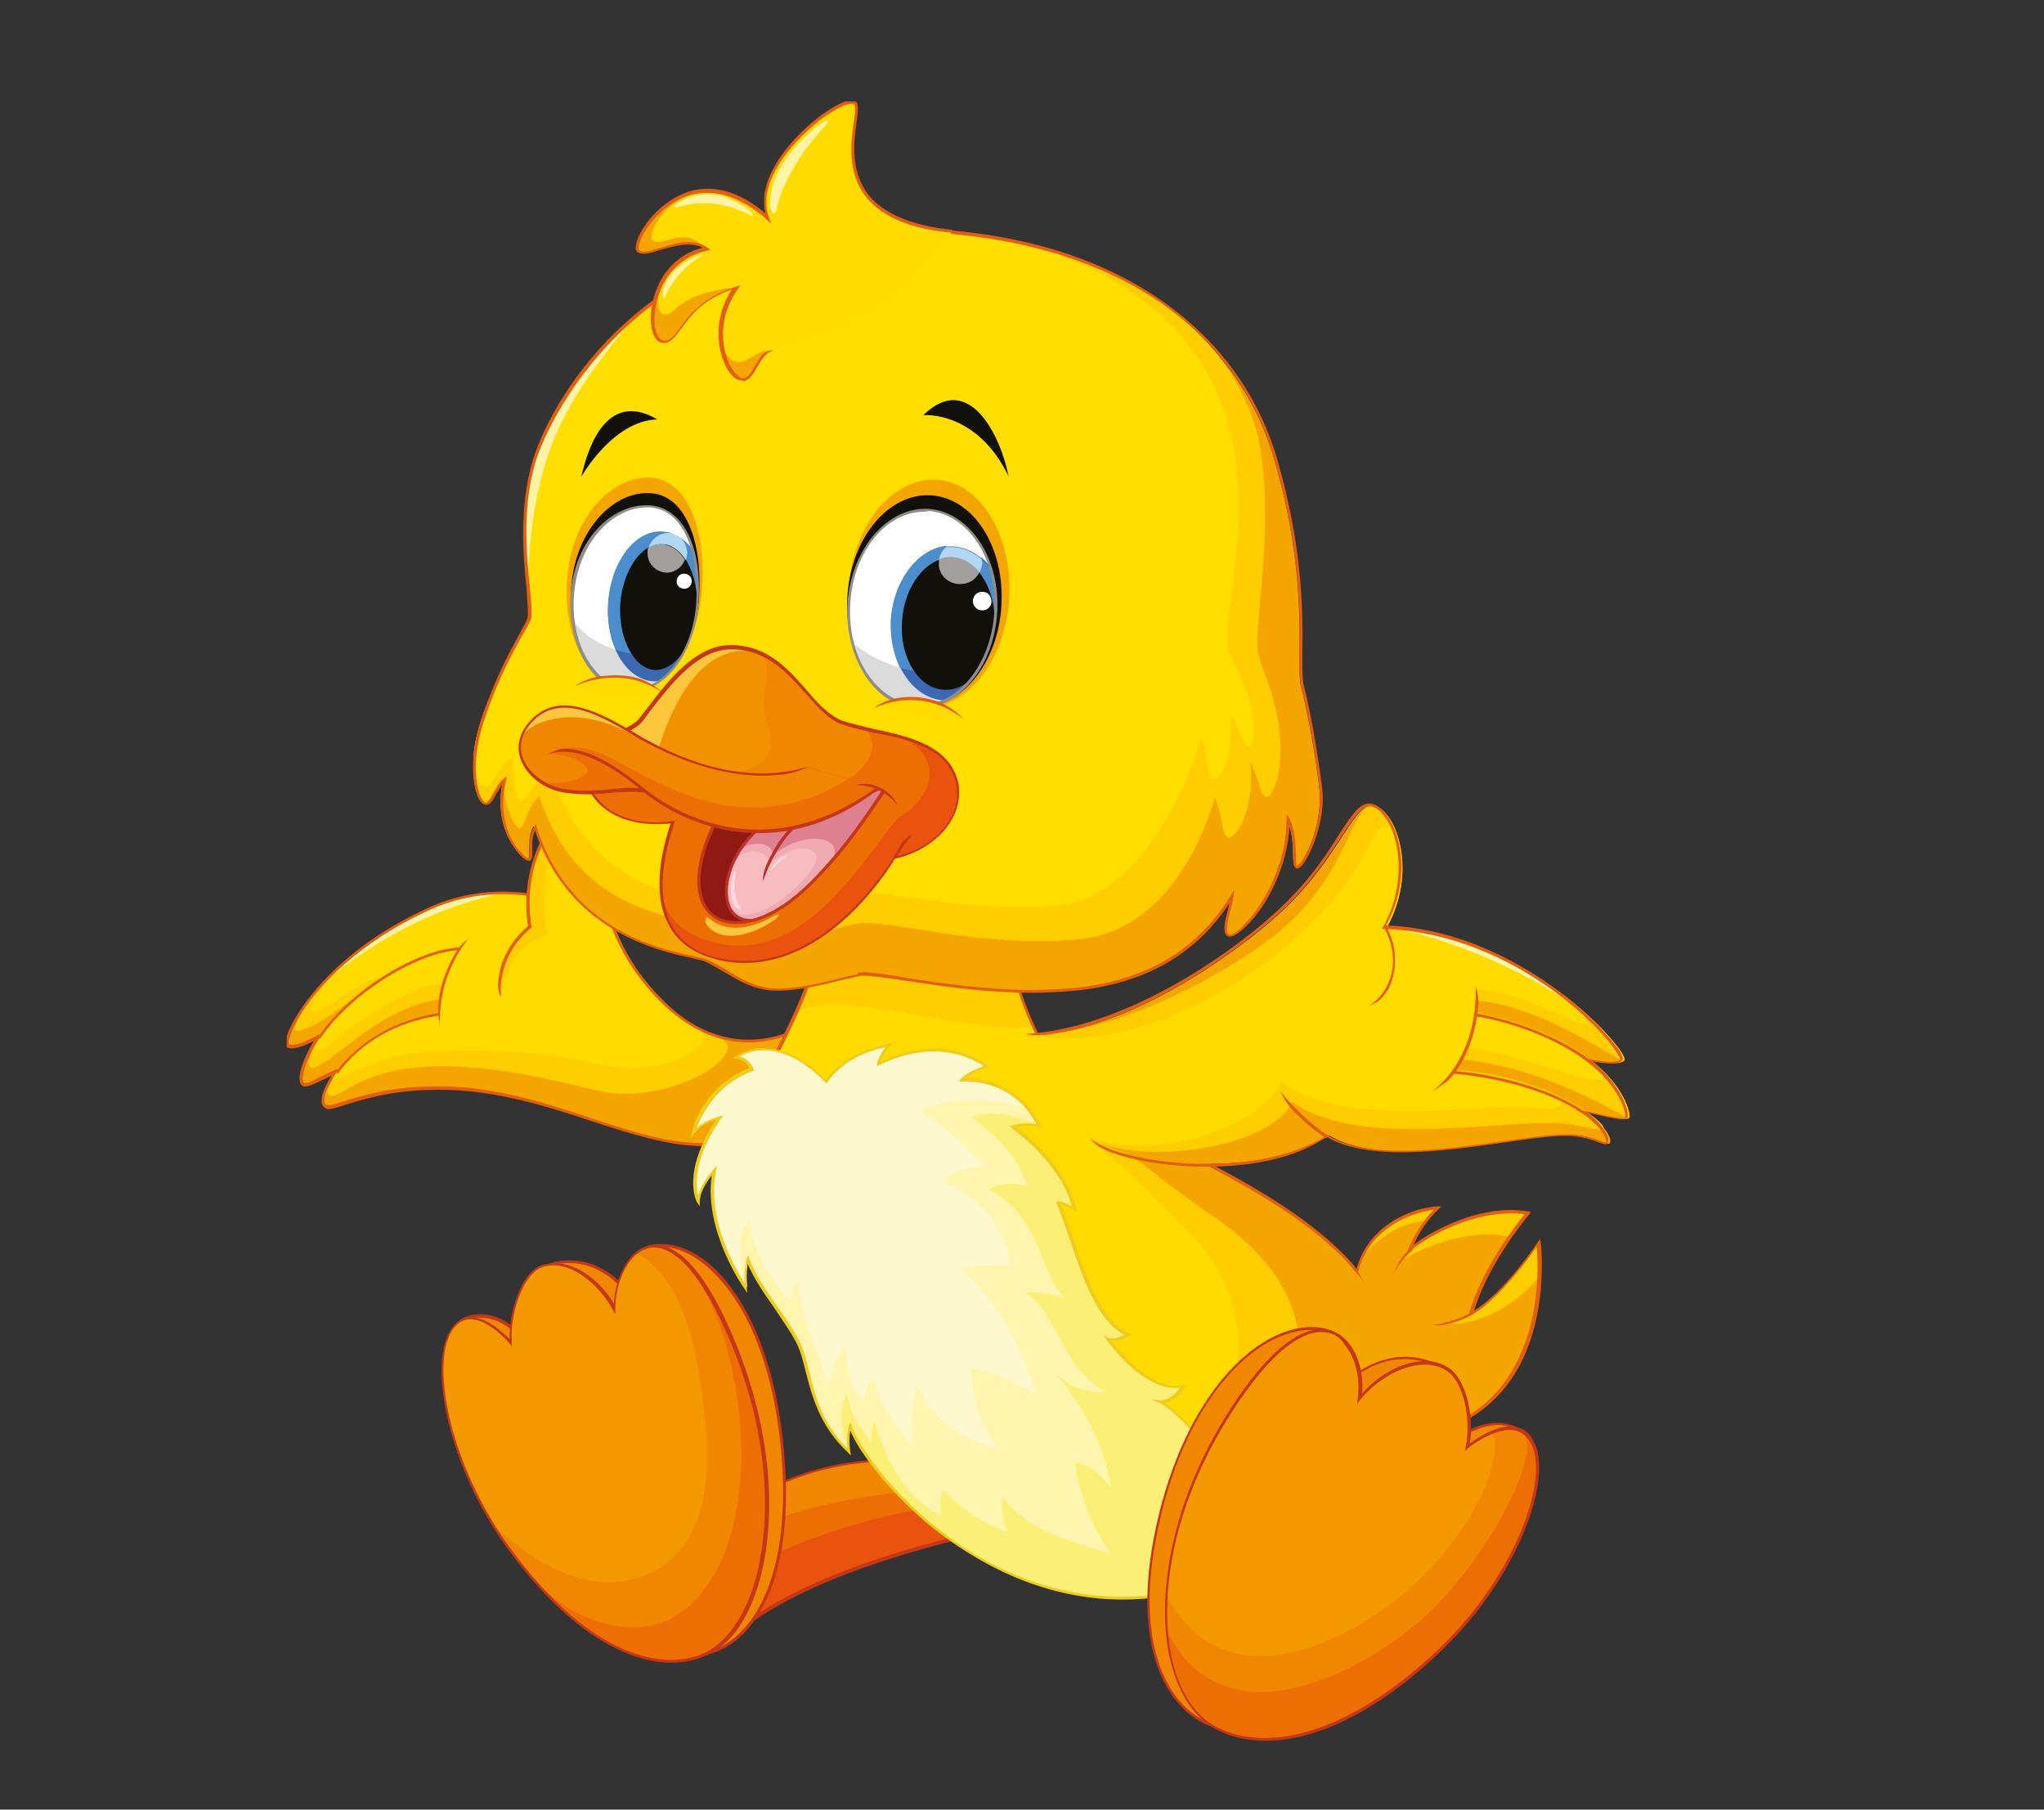 <?xml version="1.0" encoding="utf-8"?>
<!-- Generator: Adobe Illustrator 28.1.0, SVG Export Plug-In . SVG Version: 6.00 Build 0)  -->
<svg version="1.1" id="Ebene_1" xmlns="http://www.w3.org/2000/svg" xmlns:xlink="http://www.w3.org/1999/xlink" x="0px" y="0px"
	 viewBox="0 0 288 255" style="enable-background:new 0 0 288 255;" xml:space="preserve">
<rect x="0" y="0" width="288" height="255" fill="#333333" stroke="none"/>
<style type="text/css">
	.st0{fill:#E9530D;}
	.st1{fill:#ED6F04;}
	.st2{fill:#F18600;}
	.st3{fill:#C43817;}
	.st4{fill:#F18700;}
	.st5{fill:#F49800;}
	.st6{clip-path:url(#SVGID_00000161617984337992285750000001236263239691949759_);fill:#C43817;}
	.st7{clip-path:url(#SVGID_00000161617984337992285750000001236263239691949759_);fill:#F5A500;}
	.st8{fill:#FFCE00;}
	.st9{fill:#FFDB00;}
	.st10{clip-path:url(#SVGID_00000005963033583263015920000000251737841830997396_);fill:#FFF3A6;}
	.st11{clip-path:url(#SVGID_00000005963033583263015920000000251737841830997396_);fill:#E05F10;}
	.st12{fill:#E05F10;}
	.st13{fill:#F5A500;}
	.st14{fill:#FFDE00;}
	.st15{fill:#FFF3A6;}
	.st16{fill:#12100B;}
	.st17{fill:#DCDBDB;}
	.st18{fill:#FFFFFF;}
	.st19{fill:#3B69B1;}
	.st20{fill:#4C8ECC;}
	.st21{fill:#B0D8F5;}
	.st22{fill:#A29F9D;}
	.st23{fill:#8F8C8A;}
	.st24{clip-path:url(#SVGID_00000000931133578736478810000016537267731271015596_);fill:#12100B;}
	.st25{clip-path:url(#SVGID_00000000931133578736478810000016537267731271015596_);fill:#F5A500;}
	.st26{clip-path:url(#SVGID_00000000931133578736478810000016537267731271015596_);fill:#FFDB00;}
	.st27{clip-path:url(#SVGID_00000000931133578736478810000016537267731271015596_);fill:#E05F10;}
	.st28{fill:#F39200;}
	.st29{fill:#FDC63D;}
	.st30{fill:#901913;}
	.st31{fill:#DF8090;}
	.st32{fill:#F0AAB1;}
	.st33{fill:#F7BCC0;}
	.st34{fill:#B9302D;}
	.st35{fill:#FCEF77;}
	.st36{fill:#FFF5AF;}
	.st37{fill:#FEF8CE;}
	.st38{clip-path:url(#SVGID_00000098211398583175348790000009023909151851982990_);fill:#EECD1E;}
	.st39{clip-path:url(#SVGID_00000098211398583175348790000009023909151851982990_);fill:#F5A500;}
	.st40{clip-path:url(#SVGID_00000098211398583175348790000009023909151851982990_);fill:#FFCE00;}
	.st41{clip-path:url(#SVGID_00000054969928185988939430000003230590665853717651_);fill:#E05F10;}
	.st42{clip-path:url(#SVGID_00000133528313963360259170000012432738240836585869_);fill:#C43817;}
	.st43{clip-path:url(#SVGID_00000133528313963360259170000012432738240836585869_);fill:#ED6F04;}
	.st44{fill:#FAD9E3;}
</style>
<g>
	<path class="st0" d="M103.2,213.2c0,0,10.6-10.2,31.2-6.8l6.8,8.8c-10.9,2.2-30.4,7.4-39.2,16.2
		C104.7,221.4,103.2,213.2,103.2,213.2L103.2,213.2z"/>
	<path class="st1" d="M134.4,206.5c-20.6-3.4-31.2,6.8-31.2,6.8s0.6,3.4,0.4,8.4c10.7-5.7,22.6-9.3,34.9-10L134.4,206.5L134.4,206.5
		z"/>
	<path class="st2" d="M134.4,206.5c-20.6-3.4-31.2,6.8-31.2,6.8s0.2,1.1,0.3,3c10.2-4.6,22-6.5,33.3-6.6L134.4,206.5L134.4,206.5z"
		/>
	<path class="st3" d="M103.4,213.3c0.2,1,1.2,8.5-1,17.5c9.4-8.9,29.7-13.9,38.5-15.7l-6.6-8.5c-2.8-0.5-5.5-0.7-8.2-0.7
		C112,205.9,104.2,212.5,103.4,213.3L103.4,213.3z M101.7,232.1l0.2-0.7c2.6-9.8,1.1-18,1.1-18.1l0-0.1l0.1-0.1
		c0.1-0.1,8-7.5,23.1-7.5c2.7,0,5.5,0.2,8.3,0.7l0.1,0l7.1,9.1l-0.3,0.1c-8.7,1.8-29.8,6.9-39.1,16.1L101.7,232.1L101.7,232.1z"/>
	<path class="st2" d="M91.9,175.6c7.3-1.3,17.1,9.3,18.5,30.6c1.2,18.8-5.9,25.6-10.7,26.7C114.9,215.1,99.6,178.5,91.9,175.6
		L91.9,175.6z"/>
	<path class="st3" d="M92.6,175.7c4,2.3,9.2,12,11.8,22.3c3.6,14.2,2.1,26.8-4.2,34.6c5.4-1.7,11.1-9.4,10-26.4
		c-0.8-11.7-3.9-18.9-6.4-22.8C100.5,178.3,96.4,175.4,92.6,175.7L92.6,175.7z M99.2,233.3l0.4-0.4c6.5-7.7,8.2-20.3,4.5-34.7
		c-3.1-12.1-8.7-21-12.2-22.4l-0.7-0.3l0.7-0.1c0.4-0.1,0.8-0.1,1.3-0.1c7.5,0,16.1,10.8,17.4,30.9c1.2,17.8-5.1,25.6-10.8,26.9
		L99.2,233.3L99.2,233.3z"/>
	<path class="st2" d="M88.1,181.7c0,0-3.9-5.4-10.4-3.6c5.7,1.5,9.3,8.9,9.3,8.9C87.2,182.9,88.1,181.7,88.1,181.7L88.1,181.7z"/>
	<path class="st3" d="M78.4,178.2c4.4,1.5,7.4,6.4,8.4,8.2c0.2-3,0.8-4.3,1-4.6c-0.5-0.6-3.2-3.8-7.5-3.8
		C79.7,178,79.1,178,78.4,178.2L78.4,178.2z M87.1,187.9l-0.3-0.7c0-0.1-3.6-7.4-9.2-8.8l-0.7-0.2l0.7-0.2c0.9-0.3,1.8-0.4,2.7-0.4
		c5,0,7.9,4,7.9,4l0.1,0.1l-0.1,0.1c0,0-0.9,1.2-1.1,5.3L87.1,187.9L87.1,187.9z"/>
	<path class="st2" d="M73.3,188.3c0,0-3.4-4.4-8-2.4c5.4,1,7.6,5.7,7.6,5.7C72.5,189.4,73.3,188.3,73.3,188.3L73.3,188.3z"/>
	<path class="st3" d="M66,185.9c3.6,0.9,5.7,3.5,6.6,4.9c-0.1-1.3,0.3-2.1,0.5-2.4c-0.4-0.5-2.5-2.7-5.3-2.7
		C67.2,185.6,66.6,185.7,66,185.9L66,185.9z M73.4,193l-0.6-1.3c0,0-2.2-4.6-7.5-5.6l-0.6-0.1l0.6-0.3c0.8-0.4,1.7-0.5,2.5-0.5
		c3.4,0,5.6,2.9,5.7,3l0.1,0.1l-0.1,0.1c0,0-0.8,1.1-0.4,3.2L73.4,193L73.4,193z"/>
	<path class="st1" d="M99.7,233c-6.3,3-17,0.2-28.1-15c-8.4-11.7-11.2-26.3-7.8-30.9c3-4.1,8.2,2.1,8.2,2.1
		c-0.3-3.4,1.3-9.6,4.3-10.7c3.9-1.4,8.4,2.3,10.3,5.9c0-7.1,6.7-16.1,15,1C112.4,207.8,108.2,228.9,99.7,233L99.7,233z"/>
	<path class="st4" d="M96.6,226.7c13-10.7,7.8-41.8-0.9-49.7c-5.3-4.3-9.1,2.1-9.1,7.4c-1.9-3.6-6.4-7.4-10.3-5.9
		c-3,1.1-4.6,7.3-4.3,10.7c0,0-5.2-6.1-8.2-2.1c-3.4,4.6-0.6,19.2,7.8,30.9c0.3,0.4,0.6,0.9,1,1.3C78.7,228.6,90.1,232.2,96.6,226.7
		L96.6,226.7z"/>
	<path class="st5" d="M93,220.9c7.8-5.1,7.1-16.5,5.9-24.7c-1-6.9-2.7-15.9-9.2-19.6c-1.9,1.6-3.1,4.8-3,7.8
		c-1.9-3.6-6.4-7.4-10.3-5.9c-3,1.1-4.6,7.3-4.3,10.7c0,0-5.2-6.1-8.2-2.1c-3.1,4.2-1,17,6,28.2C76.6,221.2,84.7,225.8,93,220.9
		L93,220.9z"/>
	<g>
		<defs>
			<rect id="SVGID_1_" x="40.4" y="14.3" width="189.2" height="231"/>
		</defs>
		<clipPath id="SVGID_00000035515173386853921400000002100891847951652533_">
			<use xlink:href="#SVGID_1_"  style="overflow:visible;"/>
		</clipPath>
		<path style="clip-path:url(#SVGID_00000035515173386853921400000002100891847951652533_);fill:#C43817;" d="M66.3,185.9
			c-0.9,0-1.7,0.4-2.4,1.3c-3.4,4.5-0.7,18.9,7.8,30.7c10.1,13.9,18.6,16,22.9,16c1.8,0,3.5-0.4,4.9-1.1c2.6-1.3,4.9-4.3,6.4-8.5
			c2.9-8.2,3.2-22.8-4.6-38.8c-3.9-8-7.1-9.7-9.1-9.7c-1,0-2,0.4-2.9,1.3c-1.6,1.6-2.6,4.5-2.6,7.3l0,0.8l-0.4-0.7
			c-1.6-3-5-6.2-8.3-6.2c-0.6,0-1.2,0.1-1.7,0.3c-2.8,1.1-4.5,7-4.2,10.5l0,0.6l-0.4-0.5C71.8,189.3,68.9,185.9,66.3,185.9
			L66.3,185.9z M94.7,234.3c-4.3,0-13-2.1-23.2-16.1c-8.6-11.9-11.3-26.5-7.8-31.1c0.7-1,1.6-1.5,2.7-1.5c2.2,0,4.5,2.2,5.4,3.1
			c-0.1-3.6,1.5-9.3,4.5-10.4c0.6-0.2,1.2-0.3,1.9-0.3c3.3,0,6.6,2.8,8.3,5.7c0.1-2.7,1.2-5.3,2.7-6.9c0.9-0.9,2-1.4,3.2-1.4
			c2.1,0,5.5,1.7,9.5,9.9c7.8,16.2,7.5,30.8,4.6,39.1c-1.5,4.3-3.8,7.4-6.6,8.7C98.2,233.9,96.5,234.3,94.7,234.3L94.7,234.3z"/>
		<path style="clip-path:url(#SVGID_00000035515173386853921400000002100891847951652533_);fill:#F5A500;" d="M115.4,143.7
			c-12.2,7.4-21.3,0.1-26.9-8.8c-6.2-9.9-19-10.8-27.6-6.9c-16.3,7.3-21.3,18.8-20.1,19.4c0.9,0.5,2.6-0.4,4.2-1.2
			c-2.1,3.2-3,6.4-1.9,6.7c0.7,0.2,2.5-1.1,4.3-1.8c-1.9,2.8-2.3,4.7-1,4.9c1.2,0.2,5.5-2.3,13.7-2.7c20.3-0.8,35.5,14.1,48.6,5"/>
	</g>
	<path class="st8" d="M101.1,146.1c-5.2-1.7-9.5-6.2-12.6-11.1c-6.2-9.9-19-10.8-27.6-6.9c-15.7,7-20.5,17.4-19.1,17.2
		c2.7-0.3,7.4-4.3,9-5.1c-2.9,1.8-6.1,6.6-6.2,6.8c-1.6,2.7-1.3,3.7-0.3,3.4c3-0.9,9-8.3,17.7-9.6c-0.1,0.6-0.1,1.4-0.1,2.1
		c-10.2,1.4-14.7,8.7-14.8,8.8c-1.5,2.4-1,3,0.2,2.6c1.3-0.4,4.7-3.6,12.9-4c8.7-0.4,16.9,1.7,24.5,3.5
		C94.7,155.8,106.7,148.1,101.1,146.1L101.1,146.1z"/>
	<path class="st9" d="M98.4,144.9c-3.9-2.3-7.2-5.9-9.8-9.9c-6.2-9.9-19.1-10.9-27.6-6.9c-15.2,7-18.3,14.9-16.9,14.6
		c2.7-0.6,6.8-5,10.2-5c-6.2,3.8-9.5,9-9.6,9.2c-0.6,1,0.2,1.7,2.1,0c3.4-2.9,10.3-7.6,15.8-8.5c-0.5,1.5-0.7,3.6-0.7,4.3
		c-10.2,1.4-14.7,8.7-14.8,8.8c-1.5,2.4,5.1-3,13.3-3.3c8.7-0.4,16.7,0,24.2,1.8C94.7,152.1,101.5,146.7,98.4,144.9L98.4,144.9z"/>
	<g>
		<defs>
			<rect id="SVGID_00000096043998609704253980000002924010766938153403_" x="40.4" y="14.3" width="189.2" height="231"/>
		</defs>
		<clipPath id="SVGID_00000144322511011506202920000007915948252228323500_">
			<use xlink:href="#SVGID_00000096043998609704253980000002924010766938153403_"  style="overflow:visible;"/>
		</clipPath>
		<path style="clip-path:url(#SVGID_00000144322511011506202920000007915948252228323500_);fill:#FFF3A6;" d="M46.4,137.9
			c5.2-5.2,14.8-12,24.2-12C56.1,129,46.4,137.9,46.4,137.9L46.4,137.9z"/>
		<path style="clip-path:url(#SVGID_00000144322511011506202920000007915948252228323500_);fill:#E05F10;" d="M99,161.5
			c-4.8,0-10-1.7-15.6-3.5c-6.9-2.3-14.8-4.8-23.4-4.4c-5.4,0.2-9.1,1.4-11.4,2.1c-1.2,0.4-1.9,0.6-2.4,0.6
			c-0.4-0.1-0.6-0.3-0.8-0.6c-0.3-0.8,0.1-2.2,1.3-4.1c-0.5,0.2-1,0.5-1.5,0.7c-1,0.5-1.9,0.9-2.4,0.8c-0.2-0.1-0.4-0.2-0.5-0.5
			c-0.4-1,0.4-3.4,1.9-5.9c-1.4,0.7-2.8,1.3-3.7,0.9c-0.2-0.1-0.3-0.3-0.3-0.7c0.1-2.1,5.3-12.3,20.4-19.1c8.9-4,21.7-2.9,27.9,7
			c4.2,6.7,13.3,16.8,26.6,8.7l0.2,0.3c-13.6,8.3-22.8-2-27.1-8.8c-6.1-9.7-18.7-10.8-27.4-6.9c-14.9,6.7-20.1,16.7-20.2,18.7
			c0,0.2,0,0.3,0.1,0.3c0.8,0.4,2.3-0.3,3.8-1.1l0.9-0.4l-0.4,0.6c-1.8,2.8-2.6,5.4-2.3,6.2c0.1,0.2,0.2,0.2,0.2,0.2
			c0.4,0.1,1.2-0.3,2.1-0.8c0.6-0.3,1.4-0.7,2.1-1l0.6-0.2l-0.3,0.5c-1.3,2-2,3.6-1.7,4.3c0.1,0.2,0.2,0.3,0.5,0.3
			c0.4,0.1,1.2-0.2,2.2-0.5c2.2-0.7,6-1.9,11.5-2.1c8.7-0.4,16.6,2.2,23.5,4.5c9.4,3.1,17.5,5.7,25,0.5l0.2,0.3
			C105.7,160.7,102.4,161.5,99,161.5L99,161.5z"/>
	</g>
	<path class="st12" d="M45.1,146.4l-0.3-0.2c4.7-7,14.4-12.5,20-12.7l0,0.4C59.5,134,49.7,139.5,45.1,146.4L45.1,146.4z"/>
	<path class="st12" d="M47.6,151.3l-0.3-0.2c3.4-4.5,8.4-7.4,14.6-8.4l0.1,0.4C55.8,144,50.8,146.9,47.6,151.3L47.6,151.3z"/>
	<path class="st12" d="M61.8,141.2c0.3-2.9,1.4-5.2,2.3-6.8c0.9-1.5,1.9-2.1,1.9-2.1c0,0-4.3,4.7-4,12.2
		C62,144.4,61.6,143.1,61.8,141.2L61.8,141.2z"/>
	<path class="st8" d="M70.6,140.4c0,0-1.4-5.3,4.1-9.8c-1.7-10.1,5-18.1,7.3-17.1c3,1.4,0.7,12.6,7.5,22.8"/>
	<path class="st9" d="M70.6,140.4c0,0,0.8-7.2,6.5-8.7c-1.7-10.1,2.5-19.3,4.8-18.2c3,1.4,0.7,12.6,7.5,22.8"/>
	<path class="st12" d="M70.3,137.5c0.3-2,1.4-4.7,4.1-7c-1.2-7.7,2.3-14.3,5.2-16.5c0.9-0.7,1.7-0.9,2.3-0.6c1.4,0.6,1.7,3,2.1,6.3
		c0.6,4.5,1.5,10.7,5.5,16.6l-0.3,0.2c-4-5.9-4.9-12.2-5.5-16.7c-0.4-3.2-0.8-5.4-1.9-6c-0.4-0.2-1.1,0-1.9,0.6
		c-2.9,2.2-6.3,8.6-5,16.2l0,0.1l-0.1,0.1c-5,4.1-4.2,9.6-4.2,9.7C70.6,140.4,69.9,139.9,70.3,137.5L70.3,137.5z"/>
	<path class="st13" d="M190.9,180.6c0.9-7.5,8.1-10.2,11.6-10.3c0,0-2.4,2.1-3.9,5.9c1.3-1.3,9.2-6.4,16.6-5.2c0,0-6,6.9-8,14.2
		c0,0,3.8-1.8,9.5-10c0,0,3.6,27.8-23,27.7C198.4,190.9,190.9,180.6,190.9,180.6L190.9,180.6z"/>
	<path class="st8" d="M203.6,186.6c6.7-1.7,11-8.5,13.1-11.4c0,0,0.3,2.6,0.1,4.8C210.6,187.3,203.6,186.6,203.6,186.6L203.6,186.6z
		"/>
	<path class="st8" d="M197.4,177.6c5.2-6,13.9-7.4,17.7-6.5c0,0-1.7,2.2-2.3,3.2C205.6,172.6,197.4,177.6,197.4,177.6L197.4,177.6z"
		/>
	<path class="st8" d="M191.7,177.4c0.9-2.4,4.2-6.6,10.5-7c0,0-1,1-1.3,1.6C195.2,172.5,191.7,177.4,191.7,177.4L191.7,177.4z"/>
	<path class="st12" d="M191.1,180.6c0.6,0.9,7.2,10.8,2.9,22.1c7.4,0,13.2-2.3,17-6.7c6.2-7.1,5.8-17.8,5.5-20.3
		c-5.5,7.8-9.1,9.6-9.2,9.6l-0.4,0.2l0.1-0.4c1.8-6.4,6.7-12.6,7.8-14c-0.7-0.1-1.3-0.1-2-0.1c-6.6,0-13,4.2-14.1,5.3l-0.7,0.7
		l0.4-0.9c1.2-2.9,2.8-4.8,3.6-5.6C198.5,170.9,192,173.5,191.1,180.6L191.1,180.6z M193.9,203.1l-0.4,0l0.1-0.3
		c4.6-11.7-2.7-22-2.8-22.1l0-0.1l0-0.1c1-7.8,8.4-10.4,11.8-10.5l0.5,0l-0.4,0.4c0,0-2.1,1.8-3.5,5c2.1-1.6,7.7-4.9,13.7-4.9
		c0.8,0,1.7,0.1,2.5,0.2l0.3,0.1l-0.2,0.3c-0.1,0.1-5.7,6.7-7.8,13.6c1.1-0.7,4.5-3.1,9-9.7l0.3-0.4l0.1,0.5c0,0.1,1.6,13-5.6,21.1
		C207.4,200.8,201.5,203.1,193.9,203.1L193.9,203.1z"/>
	<path class="st12" d="M201.8,186.7c0,0,2.7-0.2,5.4-1.7l0.2,0.3c-0.8,0.4-1.6,0.8-2.4,1C203.3,187,201.8,186.7,201.8,186.7
		L201.8,186.7z"/>
	<path class="st13" d="M192.1,180.7c-7.1-10.6-24.8-17.5-34.1-23.1c-7.3-4.4-12.4-8.7-15.9-22.9c0,0-13-8.9-26.9-1
		c-1.6,8-6.8,15.8-8.2,19.9c-4.5,13.5,0,22.6,4.5,30.7c4.6,8.1,9.7,26.2,28.3,35.9c22.4,11.6,53.3-1.4,56.7-21.6c0,0,1-4.6,0.1-9.3
		C195.7,184.6,192.1,180.7,192.1,180.7L192.1,180.7z"/>
	<path class="st8" d="M158.3,215.2c9.3-2.4,20.6-11.2,23.7-19.7c1.8-4.9,2.7-14.4-10.5-23.7c-4-2.8-5.5-3.8-11.7-8.7
		c-9-5.2-13.4-13.9-17.7-28.5c0,0-13-8.9-26.9-1c-1.6,8-6.8,15.8-8.2,19.9c-4.5,13.5,0,22.6,4.5,30.7c2.1,3.7,4.3,9.4,7.8,15.5
		C128.6,212.3,143.4,219,158.3,215.2L158.3,215.2z"/>
	<path class="st9" d="M167.2,173.3c-3.6-3.4-7.3-7.8-13.5-12.7c-0.9-2.3-4.8-7.9-8.2-15.9c-10.3,0.7-20.2-3.7-30.1-3
		c-1,0.1-2.1,0.4-3.1,0.7c-2,4.6-4.4,8.6-5.2,11.2c-4.5,13.5,0,22.6,4.5,30.7c2.1,3.7,6.3,9.9,10.1,14.3
		c10.7,12,18.3,13.9,33.2,10.1c9.3-2.4,14.2-5.7,18-11.7C175.6,192.5,175.6,181.3,167.2,173.3L167.2,173.3z"/>
	<path class="st12" d="M158.5,224.7c-6.6,0-13.1-1.5-18.7-4.4c-15.1-7.9-21.4-21.4-25.6-30.4c-1-2.2-1.9-4.1-2.8-5.6
		c-4.9-8.7-8.9-17.6-4.6-30.8c0.5-1.5,1.4-3.4,2.6-5.6c2-4.1,4.6-9.1,5.6-14.3l0-0.1l0.1,0c13.9-7.9,27,0.9,27.2,1l0.1,0l0,0.1
		c3.6,14.6,8.8,18.6,15.8,22.8c2.3,1.4,5.2,2.9,8.2,4.4c8.1,4.2,17.9,9.3,24.1,16.2c0.7,0.8,1.7,2.7,1.7,2.7
		c-5.9-8.1-17-13.8-26-18.5c-3-1.6-5.9-3-8.2-4.4c-7.1-4.2-12.3-8.3-15.9-23c-1-0.6-13.5-8.4-26.6-1c-1.1,5.2-3.6,10.2-5.6,14.3
		c-1.1,2.2-2.1,4.1-2.5,5.5c-4.3,13.1-0.3,21.9,4.5,30.5c0.9,1.6,1.8,3.5,2.8,5.6c4.2,8.9,10.5,22.4,25.5,30.2
		c11.5,6,26.3,5.8,38.8-0.4c9.8-4.9,16.2-12.6,17.6-21.1l0.4,0.1c-1.5,8.6-8,16.4-17.8,21.4C172.5,223.1,165.4,224.7,158.5,224.7
		L158.5,224.7z"/>
	<path class="st13" d="M74.5,87.2c0.7-1.7-2.4-13.8,1.1-23.5c3.6-9.7,17.5-31.3,49.5-31.3c32.1-0.1,49.2,14.6,54.4,32.2
		c5.2,17.6,3,29.1,3.8,32.1c0.8,3,2,9.2,2.6,14.4c0.6,5.3-2.4,11-3.3,11.1c-0.8,0.1,0.1-4.1-1.3-6.7c0.1,9.5-7.4,17.6-8.5,16.2
		c-0.7-0.8,0.4-3.8,0.7-5.3c-5,8.2-12.7,12.4-23.2,13.2c-7.1,0.5-14.1-0.3-19.5-1.1c-5-0.7-8.7-1.5-10.1-1.2
		c-2.9,0.7-8.9,2.5-12.7,2c-3.8-0.5-6.3-3.2-9-4.1c-2.7-0.9-18.5-2-23.8-18.8c-1.2,2.2-0.2,4.5-0.9,4.7c-0.7,0.1-5.1-4.2-3.4-11.2
		c-1.3,1-1.7,3.5-2.6,3.4c-1.2-0.1-2.8-5.1-0.1-12.6C71,92.7,73.6,89.3,74.5,87.2"/>
	<path class="st8" d="M74.5,87.2c0.7-1.7-2.4-13.8,1.1-23.5c3.6-9.7,17.5-31.3,49.5-31.3c32.1-0.1,50.5,14.8,52.7,32.2
		c1.5,12.4-1.3,24.5-0.5,27.6c0.8,3,2.4,5.7,3,11c0.6,5.3-0.9,9-1.8,9.1c-0.8,0.1-1-2.2-2.3-4.9c0.7,7.7-2.7,11.5-3.4,10.5
		c-0.7-0.9-0.7-3.4-1.6-5.5c-2.9,9.5-9,19.2-19.6,20c-7.4,0.6-14.4-0.2-20-1.1c-4.8-0.7-8.4-1.4-10.3-1.2c-3,0.3-7.7,2.5-13,2.3
		c-3.8-0.1-6.6-1.2-9.2-2.2c-2.7-0.9-17.8-1.2-23.1-18c-1.7,1.5-2.1,4.4-2.7,4.5c-0.7,0.1-2.5-3.3-2.3-6.9c-1.3,1-1.7,3.5-2.6,3.4
		c-1.2-0.1-2.8-5.1-0.1-12.6C71,92.7,73.6,89.3,74.5,87.2"/>
	<path class="st14" d="M74.5,87.2c0.7-1.7-2.4-13.8,1.1-23.5c3.6-9.7,17.5-31.3,49.5-31.3c32.1-0.1,46.9,15.2,49,32.6
		c1.5,12.4-1.9,23-1.1,26.1c0.4,1.5,1.4,3.2,2.7,6.6c1.4,3.6,0.9,7.5,0.5,7.6c-0.8,0.1-1.6-2.3-2.9-5c0.7,7.7-1.9,10.2-2.6,9.3
		c-0.7-0.9-0.6-3.5-1.4-5.7c-2.9,9.5-9.8,22.9-20.4,23.7c-7.2,0.5-13.6-0.1-18.4-0.8c-4.5-0.6-7.7-1.2-9.1-0.9
		c-2.9,0.7-9.2,4.1-13,3.5c-3.8-0.5-6.8-1.5-9.5-2.4c-2.7-0.9-16.2-1.8-21.5-18.6c-1.7,1.5-3.2,4.3-3.9,4.5
		c-0.7,0.1-1.4-2.5-1.2-6.2c-2.5,1.7-2.9,4.3-3.9,4.2c-1.2-0.1-3-2.8-0.3-10.3C71,92.7,73.6,89.3,74.5,87.2"/>
	<path class="st15" d="M88.9,45.1c-4.2,3.9-8.2,8.3-10.6,12.9c-3.7,7.1-5.4,12.2-3.9,25.9c0-7.4,0.8-13.5,2.7-19.4
		C80,55.6,86.1,49,88.9,45.1L88.9,45.1z"/>
	<path class="st12" d="M121.6,137c1.3,0,3.4,0.3,6.1,0.8c4.6,0.7,11,1.7,17.8,1.7c1.7,0,3.3-0.1,4.8-0.2
		c10.6-0.8,18.2-5.1,23.1-13.1l0.5-0.8l-0.1,1c-0.1,0.5-0.2,1-0.4,1.7c-0.3,1.3-0.8,3-0.3,3.5c0,0,0.1,0.1,0.2,0.1h0
		c0.4,0,1.2-0.5,2-1.4c2.9-2.9,6-8.8,6-14.8l0-0.8l0.4,0.7c0.8,1.5,0.8,3.5,0.9,4.9c0,0.6,0,1.7,0.2,1.7c0,0,0.1,0,0.4-0.4
		c1.2-1.4,3.2-6.1,2.7-10.5c-0.6-5.5-1.8-11.5-2.6-14.4c-0.2-0.9-0.2-2.4-0.2-4.6c0.1-5.6,0.1-14.9-3.6-27.5c-6-20.4-25.7-32-54-32
		h-0.2c-36.9,0.1-48.2,28-49.4,31.2c-2.5,6.7-1.7,14.6-1.2,19.3c0.2,2.2,0.3,3.6,0.1,4.2c-0.3,0.7-0.7,1.4-1.3,2.4
		c-1.2,2.2-3.1,5.5-5,11c-2.2,6-1.5,10.4-0.6,11.9c0.2,0.3,0.4,0.5,0.5,0.5h0c0.4,0,0.7-0.6,1.1-1.3c0.4-0.7,0.8-1.5,1.4-2l0.5-0.4
		l-0.1,0.6c-1.3,5.2,0.8,8.6,1.8,9.8c0.7,0.8,1.2,1.2,1.4,1.2c0.1,0,0.1-0.5,0.1-0.9c0-0.9-0.1-2.3,0.7-3.6l0.2-0.4l0.1,0.4
		c4.6,14.5,17.2,17.2,22,18.2c0.7,0.2,1.3,0.3,1.7,0.4c1,0.4,2.1,1,3.1,1.6c1.7,1.1,3.5,2.1,5.8,2.5c0.4,0.1,0.9,0.1,1.5,0.1
		c2.9,0,6.6-0.9,9.3-1.6c0.7-0.2,1.3-0.3,1.8-0.4C120.9,137,121.2,137,121.6,137L121.6,137z M145.5,139.9c-6.9,0-13.2-1-17.9-1.7
		c-2.7-0.4-4.8-0.7-6-0.7c-0.3,0-0.6,0-0.8,0.1c-0.5,0.1-1.1,0.3-1.8,0.4c-2.7,0.7-6.4,1.6-9.4,1.6c-0.5,0-1.1,0-1.5-0.1
		c-2.4-0.3-4.3-1.5-6-2.5c-1.1-0.6-2-1.2-3-1.6c-0.3-0.1-0.9-0.2-1.6-0.4c-4.8-1-17.4-3.8-22.1-18c-0.5,1.1-0.4,2.2-0.4,3
		c0,0.7,0,1.2-0.4,1.3l-0.1,0c-0.4,0-1-0.5-1.7-1.4c-0.9-1.2-3-4.5-2-9.4c-0.3,0.4-0.6,1-0.9,1.4c-0.4,0.8-0.8,1.6-1.5,1.5
		c-0.3,0-0.6-0.3-0.8-0.7c-1-1.5-1.7-6.1,0.5-12.2c1.9-5.4,3.8-8.8,5-11c0.5-1,1-1.7,1.2-2.4c0.2-0.5,0-2-0.1-4
		c-0.5-4.8-1.2-12.7,1.3-19.5c0.9-2.6,4.7-11.5,14.1-19.4c9.6-8,21.6-12.1,35.6-12.1h0.2c15.1,0,27.6,3.2,37.3,9.6
		c8.5,5.6,14.4,13.4,17.2,22.8c3.7,12.6,3.7,22,3.6,27.6c0,2.1,0,3.7,0.2,4.5c0.8,2.9,1.9,8.9,2.6,14.5c0.5,4.5-1.6,9.3-2.8,10.8
		c-0.3,0.3-0.5,0.5-0.7,0.5l0,0c-0.5,0-0.6-0.8-0.6-2.1c0-1.1-0.1-2.6-0.5-3.9c-0.3,5.8-3.2,11.3-6.1,14.1c-0.5,0.5-1.6,1.5-2.3,1.5
		h0c-0.2,0-0.4-0.1-0.5-0.2c-0.6-0.7-0.1-2.3,0.3-3.9c0-0.2,0.1-0.4,0.1-0.6c-5,7.6-12.5,11.6-22.8,12.4
		C148.8,139.8,147.2,139.9,145.5,139.9L145.5,139.9z"/>
	<path class="st13" d="M142.2,84.3c-0.5,8.9-6.1,15.7-12.3,15.4c-6.3-0.4-10.9-7.9-10.3-16.7c0.5-8.9,6.1-15.7,12.3-15.4
		C138.1,67.9,142.7,75.4,142.2,84.3"/>
	<path class="st16" d="M141.1,85.4c-0.5,8.2-5.8,14.6-11.8,14.2c-6-0.4-10.4-7.3-9.9-15.6c0.5-8.2,5.8-14.6,11.8-14.2
		C137.2,70.2,141.6,77.1,141.1,85.4"/>
	<path class="st17" d="M140.3,86.4c-0.5,7.6-5.5,13.5-11.2,13.2c-5.7-0.4-10-6.8-9.5-14.5c0.5-7.6,5.5-13.5,11.2-13.2
		C136.5,72.3,140.8,78.8,140.3,86.4"/>
	<path class="st18" d="M138.1,93.9c1.2-2.1,2-4.7,2.2-7.5c0.5-7.6-3.8-14.1-9.5-14.5c-5.7-0.4-10.8,5.5-11.2,13.2
		c-0.1,1.9,0.1,3.7,0.5,5.4C124.7,94.6,132,95.8,138.1,93.9"/>
	<path class="st19" d="M140.3,86.4c-0.4,5.7-3.2,10.4-7.1,12.3c-0.1,0-0.2,0-0.2,0c-4.5-0.3-7.8-5.4-7.4-11.4
		c0.4-6,4.3-10.7,8.8-10.4c2.1,0.1,3.9,1.3,5.2,3.1C140.2,82,140.4,84.2,140.3,86.4"/>
	<path class="st20" d="M140.3,86.4c-0.2,2.8-1,5.4-2.2,7.5h0c-3.6,1.1-7.6,1.2-11.3,0.2c-0.9-1.9-1.4-4.2-1.3-6.7
		c0.4-6,4.3-10.7,8.8-10.4c2.1,0.1,3.9,1.3,5.2,3.1C140.2,82,140.4,84.2,140.3,86.4"/>
	<path class="st16" d="M133.3,97.2c-0.1,0-0.2,0-0.3,0c-3.6-0.2-6.3-4.6-5.9-9.7c0.3-4.9,3.4-8.9,6.8-8.9c0.1,0,0.2,0,0.3,0
		c1.7,0.1,3.2,1.1,4.3,2.8c1.2,1.9,1.8,4.3,1.6,6.9C139.9,93.2,136.8,97.2,133.3,97.2"/>
	<path class="st18" d="M138.3,78.7c-1.1-1-2.5-1.6-4-1.7c-0.1,0-0.3,0-0.4,0c-0.2,0-0.4,0-0.6,0c0.5-0.5,1.2-0.7,2-0.7
		c0.1,0,0.1,0,0.2,0C136.9,76.3,138,77.4,138.3,78.7"/>
	<path class="st21" d="M138,80.7c-1.1-1.3-2.4-2.1-3.8-2.1c-0.1,0-0.2,0-0.3,0c0,0,0,0,0,0c-0.6,0-1.1,0.1-1.6,0.3
		c0.1-0.7,0.5-1.4,1-1.8c0.2,0,0.4,0,0.6,0c0.1,0,0.3,0,0.4,0c1.5,0.1,2.8,0.7,4,1.7c0.1,0.3,0.1,0.5,0.1,0.8
		C138.3,79.9,138.2,80.3,138,80.7"/>
	<path class="st22" d="M135.3,82.3c-0.1,0-0.1,0-0.2,0c-1.7-0.1-3-1.5-2.8-3.2c0-0.1,0-0.2,0-0.3c0.5-0.2,1.1-0.3,1.6-0.3
		c0,0,0,0,0,0c0.1,0,0.2,0,0.3,0c1.4,0.1,2.7,0.8,3.8,2.1C137.5,81.7,136.5,82.3,135.3,82.3"/>
	<path class="st18" d="M139.7,84.8c0,0.7-0.7,1.3-1.4,1.2c-0.7,0-1.3-0.7-1.2-1.4c0-0.7,0.7-1.3,1.4-1.2
		C139.2,83.4,139.7,84,139.7,84.8L139.7,84.8z"/>
	<path class="st23" d="M130.3,72.1c-5.5,0-10.1,5.7-10.5,13c-0.2,3.7,0.6,7.1,2.4,9.8c1.8,2.7,4.2,4.2,6.9,4.4
		c5.7,0.4,10.5-5.5,11-13c0.5-7.5-3.7-13.9-9.3-14.3C130.6,72.1,130.4,72.1,130.3,72.1L130.3,72.1z M129.6,99.8c-0.2,0-0.3,0-0.5,0
		c-2.8-0.2-5.4-1.8-7.2-4.6c-1.8-2.8-2.7-6.3-2.5-10.1c0.5-7.7,5.6-13.7,11.4-13.4c5.8,0.4,10.2,6.9,9.7,14.7
		C140,93.9,135.2,99.8,129.6,99.8L129.6,99.8z"/>
	<path class="st9" d="M123.1,99.8l12.6,1.5C129.3,96,123.1,99.8,123.1,99.8L123.1,99.8z"/>
	<path class="st12" d="M135.7,101.3c-6.2-4.9-12.5-1.5-12.6-1.5c0,0,1.4-1.2,3.8-1.5c1.5-0.2,3.2-0.1,5.1,0.5
		C134.3,99.6,135.7,101.3,135.7,101.3L135.7,101.3z"/>
	<path class="st13" d="M98.9,83.1c-0.6,8.4-5.4,14.6-10.6,14.2c-5.2-0.4-9.1-7.5-8.4-15.8c0.8-9.1,6.6-14.5,11.8-14.2
		C97,67.7,99.5,74.7,98.9,83.1"/>
	<path class="st16" d="M98.5,84.1c-0.5,7.7-5.1,13.5-10,13.2c-4.9-0.4-8.7-6.9-8-14.7c0.7-8.4,6.3-13.5,11.2-13.1
		C96.6,69.8,99,76.4,98.5,84.1"/>
	<path class="st17" d="M98.2,85c-0.5,7.2-4.9,12.6-9.7,12.3c-4.8-0.3-8.4-6.5-7.8-13.7c0.7-7.9,6.1-12.6,10.9-12.2
		C96.4,71.7,98.7,77.8,98.2,85"/>
	<path class="st18" d="M91.6,71.3c-4.8-0.3-10.2,4.4-10.9,12.2c-0.1,1.4-0.1,2.7,0.1,4c3.3,4.7,11.8,6.2,16.1,3.2
		c0.7-1.7,1.2-3.6,1.3-5.8C98.7,77.8,96.4,71.7,91.6,71.3"/>
	<path class="st19" d="M98.2,85c-0.3,4.9-2.5,9-5.4,11c-0.3,0-0.5,0-0.8,0c-3.9-0.3-6.7-5.2-6.3-11c0.4-5.8,3.8-10.3,7.7-10
		c1.6,0.1,3,1,4.1,2.4C98.2,79.6,98.4,82.2,98.2,85"/>
	<path class="st20" d="M98.2,85c-0.1,2-0.6,3.9-1.3,5.6l0,0c0,0,0,0.1-0.1,0.1c-2.5,1.8-6.5,2-10,0.9c-0.8-1.9-1.3-4.2-1.1-6.7
		c0.4-5.8,3.8-10.3,7.7-10c1.6,0.1,3,1,4.1,2.4C98.2,79.6,98.4,82.2,98.2,85"/>
	<path class="st16" d="M92.6,94.4c-0.1,0-0.3,0-0.4,0c-2.9-0.2-5.1-4.5-4.8-9.3c0.3-4.5,2.8-8.3,5.6-8.5c0.1,0,0.3,0,0.4,0
		c2.9,0.2,5.1,4.5,4.8,9.3C97.9,90.4,95.4,94.2,92.6,94.4"/>
	<path class="st18" d="M96,75.9c-0.6-0.4-1.2-0.7-1.8-0.8C94.8,75.1,95.5,75.4,96,75.9"/>
	<path class="st21" d="M96.6,78.9c-0.8-1.3-2-2.2-3.2-2.2c-0.1,0-0.2,0-0.2,0c-0.1,0-0.1,0-0.2,0c-0.6,0-1.1,0.2-1.6,0.5
		c0.2-0.8,0.8-1.5,1.7-1.9c0.3-0.1,0.7-0.2,1-0.2c0,0,0.1,0,0.1,0c0.6,0.1,1.3,0.4,1.8,0.8c0.3,0.3,0.5,0.6,0.6,1
		C96.9,77.6,96.9,78.3,96.6,78.9"/>
	<path class="st22" d="M94,80.7c-1.1,0-2.2-0.7-2.6-1.8c-0.2-0.6-0.2-1.2-0.1-1.7c0.5-0.3,1.1-0.5,1.6-0.5c0.1,0,0.1,0,0.2,0
		c0.1,0,0.2,0,0.2,0c1.3,0.1,2.4,0.9,3.2,2.2c-0.3,0.7-0.8,1.3-1.6,1.6C94.7,80.6,94.3,80.7,94,80.7"/>
	<path class="st18" d="M97.4,81.5c0.2,0.6-0.1,1.2-0.6,1.4c-0.6,0.2-1.2-0.1-1.4-0.6c-0.2-0.6,0.1-1.2,0.6-1.4
		C96.6,80.7,97.2,81,97.4,81.5L97.4,81.5z"/>
	<path class="st23" d="M91.1,71.5c-4.5,0-9.5,4.5-10.2,12.1c-0.4,4.2,0.7,8.2,2.9,10.8c1.3,1.6,3,2.6,4.8,2.7
		c4.8,0.3,9-5.1,9.5-12.1c0.4-6.4-1.4-13.1-6.5-13.5C91.4,71.5,91.2,71.5,91.1,71.5L91.1,71.5z M88.9,97.5c-0.2,0-0.3,0-0.5,0
		c-1.9-0.1-3.6-1.1-5-2.8c-2.2-2.7-3.3-6.8-3-11.1c0.7-7.8,5.9-12.4,10.6-12.4c0.2,0,0.3,0,0.5,0C96.2,71.5,99,77,98.4,85
		C97.9,92,93.8,97.5,88.9,97.5L88.9,97.5z"/>
	<path class="st9" d="M80.9,96.7c0,0,3.3,1.3,6.4,1.5c3.1,0.2,6.1-0.5,6.1-0.5C87.2,93.1,80.9,96.7,80.9,96.7L80.9,96.7z"/>
	<path class="st12" d="M93.5,97.7c-6.1-4.3-12.5-1-12.5-1c0,0,1.4-1.1,3.6-1.4c1.6-0.2,3.6-0.3,5.7,0.4
		C92.2,96.4,93.5,97.7,93.5,97.7L93.5,97.7z"/>
	<path class="st16" d="M130.1,58.5c0,0,7.5-0.7,12,8.6C141,61.4,136.5,52.2,130.1,58.5L130.1,58.5z"/>
	<g>
		<defs>
			<rect id="SVGID_00000142858093535296147360000005110204629098593454_" x="40.4" y="14.3" width="189.2" height="231"/>
		</defs>
		<clipPath id="SVGID_00000150784910861042433740000011311071729228951944_">
			<use xlink:href="#SVGID_00000142858093535296147360000005110204629098593454_"  style="overflow:visible;"/>
		</clipPath>
		<path style="clip-path:url(#SVGID_00000150784910861042433740000011311071729228951944_);fill:#12100B;" d="M81.9,67.2
			c0,0,4.4-7.9,10.7-8.1C87.9,56.3,83.9,58.4,81.9,67.2L81.9,67.2z"/>
		<path style="clip-path:url(#SVGID_00000150784910861042433740000011311071729228951944_);fill:#F5A500;" d="M134.1,32.7
			c-20.2-1.8-12.2-16.7-13.8-18.1c-1.6-1.4-15.3,8.6-12.1,16.3c-11.7-10.5-19.8,3.6-18.3,4.6c1.5,1,6.3-2.7,9.6-0.4
			c-8.5,1.8-8.8,12.6-6.3,13c2.5,0.5,2.7-5.3,10.4-7.6c-4.5,6.2-0.9,13.3,1.1,12.9c1.6-0.4,2-4,4.2-4.1"/>
		<path style="clip-path:url(#SVGID_00000150784910861042433740000011311071729228951944_);fill:#FFDB00;" d="M120.3,14.6
			c-1.6-1.4-15.3,8.6-12.1,16.3c-10.9-9.8-17.7,2-16.2,3c1.5,1,4.5-2.3,7.4,1.2c-7.1,1.3-7.9,9.8-5.4,9.2c1.4-0.3,1.7-2.9,9.5-3.8
			c-4.5,6.2-1.1,11,0.9,10.5c1.6-0.4,2.2-1.6,4.5-1.7c0,0,8.8-2.8,14.6-6.2c5.9-3.4,10.6-10.4,10.6-10.4
			C113.9,30.9,121.8,16,120.3,14.6L120.3,14.6z"/>
		<path style="clip-path:url(#SVGID_00000150784910861042433740000011311071729228951944_);fill:#E05F10;" d="M104.4,53.6
			c-0.6,0-1.2-0.5-1.8-1.4c-1.4-2.2-2.4-6.9,0.5-11.4c-4.1,1.4-5.8,3.7-7.1,5.5c-1,1.3-1.6,2.2-2.8,2c-0.9-0.2-1.5-1.5-1.5-3.4
			c0-3.9,2.2-8.7,7.3-10c-1.8-0.9-4-0.2-5.9,0.3c-1.5,0.5-2.6,0.8-3.3,0.3c-0.2-0.2-0.3-0.4-0.2-0.9c0.2-1.8,2.8-5.8,6.9-7.4
			c2.5-1,6.6-1.2,11.4,2.9c-1.5-5.4,4.5-11.5,8-14c1.8-1.3,3.9-2.4,4.7-1.8c0.4,0.4,0.3,1.4,0.1,2.9c-0.4,2.8-0.9,7,1.7,10.3
			c2.2,2.7,6.2,4.3,11.8,4.9l0,0.4c-5.8-0.5-9.9-2.2-12.1-5c-2.8-3.4-2.2-7.8-1.8-10.6c0.2-1.2,0.3-2.3,0-2.5
			c-0.4-0.3-1.9,0.2-4.2,1.8c-3.6,2.6-9.8,8.9-7.7,14.3l0.3,0.8l-0.6-0.6c-3.9-3.5-7.9-4.6-11.5-3.3c-3.9,1.5-6.4,5.4-6.6,7.1
			c0,0.3,0,0.5,0.1,0.5c0.5,0.4,1.7,0,3-0.4c2.1-0.6,4.6-1.4,6.6,0l0.4,0.3l-0.4,0.1c-6,1.3-7.5,6.9-7.5,9.7c0,1.6,0.5,2.8,1.2,3
			c0.9,0.2,1.5-0.6,2.4-1.8c1.3-1.8,3.3-4.4,7.9-5.8l0.6-0.2l-0.3,0.5c-3.2,4.4-2.2,9.2-0.8,11.4c0.6,0.8,1.2,1.3,1.6,1.2
			c0.6-0.1,1.1-0.9,1.6-1.8c0.3-0.5,0.6-1,0.9-1.4c0.8-0.9,1.7-0.7,1.7-0.7c-1.1,0.2-1.7,1.3-2.3,2.3c-0.5,0.9-1,1.8-1.9,2
			C104.6,53.6,104.5,53.6,104.4,53.6L104.4,53.6z"/>
	</g>
	<path class="st0" d="M82.6,108.8c0.6-4.9,6.1-5.3,7.8-7.3c2-2.5,6.7-10.2,12.6-10.3c8.4-0.1,10.9,8.9,15.8,10.7
		c4.9,1.7,14.6,1.8,16.1,8.5c1.2,5.2-4,9.6-8.8,10.5c-2.9,4.7-12.8,17.7-25.7,14c-7.4-2.1-8.8-9.4-5.5-19
		C85.7,117.1,82.2,111.5,82.6,108.8L82.6,108.8z"/>
	<path class="st1" d="M82.6,108.8c0.6-4.9,6.1-5.3,7.8-7.3c2-2.5,6.7-10.2,12.6-10.3c8.4-0.1,10.9,8.9,15.8,10.7
		c3,1.1,5.7,1.3,7.7,1.9c2.4,0.7,3.8,2.3,4.3,4c0.6,2-0.3,5.2-4.3,7.5c-4.9,5.7-13.3,21-26.2,17.4c-7.4-2.1-8.7-7.2-5.5-16.7
		C85.7,117.1,82.2,111.5,82.6,108.8L82.6,108.8z"/>
	<path class="st2" d="M82.7,108.2c0.1,0.1,0.1,0.3,0.1,0.4c0,0.2-0.1,0.3-0.3,0.5c0-0.1,0-0.2,0-0.3
		C82.6,108.6,82.6,108.4,82.7,108.2L82.7,108.2z"/>
	<path class="st2" d="M120.6,109c-0.3,0.3-0.7,0.5-1.2,0.8c-3.8,2.5-11.2,5.8-20.9,2.8c-6.9-2.2-11-5.5-14.6-6.7
		c1.9-2.2,5.3-2.8,6.5-4.3c2-2.5,6.7-10.2,12.6-10.3c8.4-0.1,10.9,8.9,15.8,10.7c1.1,0.4,2.2,0.7,3.2,0.9
		C124.2,105.2,121.9,108,120.6,109L120.6,109z"/>
	<path class="st28" d="M106.2,91.8c3,1.3,1.6,4.5,1.4,6.8c-0.2,3.1,2.6,6.2-0.1,8.7c-2.7,2.6-9.2,1.8-19.4-4.3
		c2.4-1.1,3.5-3.1,4.4-4.3C93.4,97.3,99.3,88.8,106.2,91.8L106.2,91.8z"/>
	<path class="st29" d="M106.5,91.8c-1.1-0.4-2.2-0.6-3.5-0.6c-5.9,0-10.6,7.8-12.6,10.3c-1.2,1.5-4.6,2.1-6.5,4.3
		c2.2,0.8,4.6,2.3,7.6,3.8C92.8,105.6,96.3,90.2,106.5,91.8L106.5,91.8z"/>
	<path class="st3" d="M95.1,115.7L95,116c-2,6-2.2,10.9-0.4,14.3c1.2,2.2,3.1,3.7,5.8,4.5c1.5,0.4,3,0.6,4.5,0.6h0
		c11.4,0,19.5-12.1,21-14.6l0-0.1l0.1,0c3-0.5,6-2.4,7.6-4.8c1.1-1.7,1.5-3.6,1.1-5.5c-1.1-5-6.7-6.2-11.7-7.2
		c-1.6-0.3-3.1-0.7-4.3-1.1c-2-0.7-3.5-2.5-5.2-4.4c-2.6-2.9-5.5-6.2-10.4-6.2H103c-4.9,0-8.9,5.5-11.4,8.7
		c-0.4,0.6-0.8,1.1-1.1,1.5c-0.6,0.7-1.6,1.2-2.7,1.8c-2.2,1.1-4.7,2.3-5,5.4c-0.1,0.9,0.2,2.4,1.6,3.9c1,1.2,3.5,3.1,8.1,3.1
		c0.8,0,1.6-0.1,2.4-0.2L95.1,115.7L95.1,115.7z M104.9,135.7c-1.5,0-3.1-0.2-4.6-0.7c-2.8-0.8-4.9-2.4-6.1-4.7
		c-1.8-3.4-1.7-8.3,0.3-14.3c-0.7,0.1-1.4,0.1-2.1,0.1c-4.8,0-7.3-2-8.4-3.3c-1.4-1.6-1.8-3.2-1.7-4.2c0.4-3.3,3.1-4.7,5.2-5.7
		c1.1-0.5,2.1-1,2.6-1.7c0.3-0.4,0.7-0.9,1.1-1.4c2.5-3.3,6.6-8.9,11.7-8.9h0.1c5.1,0,8.1,3.4,10.7,6.4c1.6,1.9,3.2,3.6,5.1,4.3
		c1.2,0.4,2.7,0.7,4.2,1.1c4.8,1,10.8,2.3,12,7.5c0.4,1.9,0,3.9-1.2,5.8c-1.6,2.5-4.7,4.4-7.7,5
		C124.5,123.7,116.4,135.7,104.9,135.7L104.9,135.7L104.9,135.7z"/>
	<path class="st30" d="M101.7,114.4c-4.3,7-4.7,15.3,1.8,15.6c4.4,0.2,8.8-3.4,11.8-6.5c3.4-3.6,5.8-6.8,10-13
		C111.6,117.5,101.7,114.4,101.7,114.4L101.7,114.4z"/>
	<path class="st31" d="M125.2,110.5c-4.1,6.2-6.5,9.4-10,13c-2.4,2.5-5.6,5.3-9.1,6.2c-6,0.5-4.8-10.5,3.4-14.7
		C113.6,114.8,119,113.7,125.2,110.5L125.2,110.5z"/>
	<path class="st32" d="M109,120.6c-0.2-2.4-4-1.9-4.8-0.7c-3,4.7-2.4,10.2,1.9,9.8c3.5-0.9,6.8-3.7,9.1-6.2c0.7-0.8,1.4-1.5,2.1-2.3
		C119.2,117.2,112,117.4,109,120.6L109,120.6z"/>
	<path class="st33" d="M108.4,121.8c-0.2-2.4-4-2.5-5.2,0c-1.8,4.1-0.4,7.1,1.6,7.1c3.4,0,7.6-3.6,9.6-6.4
		C116.8,119,111.8,118.5,108.4,121.8L108.4,121.8z"/>
	<path class="st34" d="M109.6,115.2c-5.2,2.7-7.7,8.3-6.9,11.8c0.4,1.7,1.6,2.6,3.4,2.5c2.8-0.7,5.8-2.8,9-6.1
		c3.2-3.3,5.5-6.4,9.5-12.4C119.6,113.5,114.5,114.9,109.6,115.2L109.6,115.2z M105.7,129.9c-1.7,0-3-1-3.4-2.8
		c-0.9-3.7,1.8-9.5,7.1-12.3l0.1,0c5.2-0.3,10.4-1.8,15.6-4.5l0.7-0.3l-0.4,0.6c-4.3,6.4-6.7,9.6-10,13c-3.2,3.4-6.3,5.5-9.2,6.3
		C106,129.9,105.8,129.9,105.7,129.9L105.7,129.9z"/>
	<path class="st34" d="M107.5,124.2c0,0-0.1-1.1,0.6-2.6c2.7-5.9,6.4-7.5,6.6-7.5l0.2,0.4C114.8,114.5,110.2,116.5,107.5,124.2
		L107.5,124.2z"/>
	<path class="st3" d="M101.8,114.6c-2.9,4.8-3.9,9.9-2.4,12.8c0.8,1.5,2.1,2.3,4,2.4c4.4,0.2,8.8-3.4,11.6-6.4
		c3.2-3.4,5.5-6.3,9.5-12.4c-7.1,3.5-13.1,4.3-17,4.3C104.4,115.3,102.3,114.8,101.8,114.6L101.8,114.6z M103.8,130.2
		c-0.1,0-0.3,0-0.4,0c-2-0.1-3.5-1-4.4-2.6c-1.6-3-0.6-8.4,2.5-13.4l0.1-0.1l0.1,0c0,0,2.2,0.7,5.9,0.7c3.9,0,10.2-0.8,17.5-4.6
		l0.7-0.3l-0.4,0.6c-4.3,6.5-6.7,9.5-10,13C112.5,126.7,108.2,130.2,103.8,130.2L103.8,130.2z"/>
	<path class="st3" d="M126.2,121l-0.3-0.2c0.3-0.6,0.7-1.1,0.9-1.6c0.8-1.3,1.8-1.6,1.8-1.6C127.8,118.4,127.1,119.4,126.2,121
		L126.2,121z"/>
	<path class="st1" d="M113.9,108.1c-8.6,3.1-18.2-1-22.8-3.6c-4.6-2.5-11.4-7.6-15.9-3.2c-4.5,4.4-0.3,9.4,4.4,10.1
		c4.7,0.7,8.2-0.6,11.3,0c5.2,4.2,18,10.6,33-0.3"/>
	<path class="st2" d="M119.4,109.8c-3.8,2.5-11.2,5.8-20.9,2.8c-11-3.5-14.9-9.8-21.4-6.2c1.3-0.6,5.7,0.8,5.7,2.2
		c0,1-3.3,2-6.4,1.7c-3-1.9-4.6-5.6-1.2-8.9c4.5-4.4,11.3,0.7,15.9,3.2c4.6,2.5,14.2,6.7,22.8,3.6L119.4,109.8L119.4,109.8z"/>
	<path class="st29" d="M74.5,102.1c2.5-3.3,7-3.4,13.1,0.4c0.8,0.5,1.4,0.9,0.5,0.5c-7.5-3.6-12.4-1.3-13.9,0
		C73.5,103.7,74,102.7,74.5,102.1L74.5,102.1z"/>
	<path class="st3" d="M106.9,117.4c-8,0-13.8-3.9-16.1-5.7c-1.4-0.2-2.9-0.1-4.5,0c-1.9,0.2-4.1,0.4-6.7,0c-2.9-0.4-5.5-2.4-6.3-4.9
		c-0.6-1.9,0-3.9,1.8-5.6c4-3.9,9.7-0.6,14.2,2c0.7,0.4,1.3,0.8,1.9,1.1c8.2,4.5,16.1,5.8,22.7,3.7c0,0-1.5,0.9-3.4,1.1
		c-5.9,0.8-12.6-0.8-19.5-4.5c-0.6-0.3-1.3-0.7-1.9-1.1c-4.4-2.6-9.9-5.8-13.8-2.1c-2.1,2-2.1,4-1.7,5.2c0.7,2.2,3.2,4.2,6,4.6
		c2.5,0.4,4.7,0.2,6.6,0c1.7-0.2,3.2-0.3,4.7,0l0,0l0,0c3.6,2.9,16.6,11.4,32.7-0.3l0.2,0.3C117.7,115.9,111.9,117.4,106.9,117.4
		L106.9,117.4z"/>
	<path class="st3" d="M90.7,111.6c-5.9-4.9-10.2-6.5-13.6-5.3c0,0,1.5-0.8,2.4-0.8c3.1,0,6.8,1.9,11.5,5.8L90.7,111.6L90.7,111.6z"
		/>
	<path class="st1" d="M120.6,110.6c0,0,3.9-2.5,5.4-1.3c1.6,1.2,0.5,4.2,0.5,4.2C124.2,110.1,120.6,110.6,120.6,110.6L120.6,110.6z"
		/>
	<path class="st3" d="M126.5,113.5c-2.4-3-5.8-2.9-5.9-2.9c0,0,1.5-0.5,3.2,0.3C125.8,111.7,126.5,113.5,126.5,113.5L126.5,113.5z"
		/>
	<path class="st35" d="M116.5,152.4c0,0,2.4-4.1,8.8-5.1c0,0-1.2,1.4-1.4,2.4c0,0.1,0,0.2,0,0.3c5-2.5,10.4-3,15.2,0.3
		c0,0-2.7,1-3.5,1.9c0,0,7.4-0.7,10.8,6.5c0,0-1.8-0.5-3.7,0.1c0,0,7.4,5.2,8.7,11.6c0,0-1.4-0.9-2.2-0.9c2.6,6.1,4.4,16.1,9.8,18.6
		c0,0-1.7,1-2.8,0.5c0,0,5.3,7.7,10.5,6.7c0,0-1.2,2.3-3.3,2.2c4.5,1.9,20.6,21.7,6.3,26c-27.9,8.5-47.9-16.4-49.9-22.5
		c0,0-0.5,1.4-0.1,3.6c-5.9-5.4-5.4-12-7.3-15.6c-1.9-3.6-5.7-7.8-7-11.6c0,0-0.5,1.9-0.2,4.1c0,0-6.1-8.5-4.5-16.6
		c0,0-2.2,2.3-2.2,4.4c0,0-2.3-4.1,3-11.8c0,0-2.6,0.6-3.7,2.2c0,0,1.3-6.3,8.2-9c0,0-0.6-1.5-2.2-1.6
		C103.8,149,108.9,144.7,116.5,152.4L116.5,152.4z"/>
	<path class="st36" d="M119.4,196.3c0.3,2.9,1.4,4.3,3.4,7c0-1.2,0-2,0.4-3.1c1,3.8,3.9,11,9.4,13.3c-0.1-1.1-0.4-2.4,0.4-3.5
		c2.4,2.7,5.5,4.7,9,5.9c-0.8-1.6-0.8-3.5-0.8-5.1c3.5,5.1,9.8,6.3,15.3,8.2c-2.7-3.9-4.3-8.2-5.1-12.9c1.4,0,3.7,1.5,5.1,3.5
		c-0.5-4.4-3-10.4-7.8-16.1c2,2,4.3,2.7,7.1,2.7c-6.6-3.8-6.6-11.2-11.4-14.1c2,0,3.6,0.2,5.5,0.8c-3.9-4.8-3.3-11.4-10.6-15.3
		c2-1.2,3.9-0.8,5.5-0.4c-1.6-4.3-3.5-6.2-7.8-9.8c2.3-1.1,7.3-0.1,9.5,1.3c-3.3-7-10.8-6.5-10.8-6.5c0.8-0.9,3.5-1.9,3.5-1.9
		c-4.9-3.3-10.3-2.8-15.2-0.3c0-0.1,0-0.2,0-0.3c0.2-1.1,1.4-2.4,1.4-2.4c-6.3,1-8.8,5.1-8.8,5.1c-7.6-7.6-12.7-3.4-12.7-3.4
		c1.6,0.1,2.2,1.6,2.2,1.6c-7,2.7-8.2,9-8.2,9c1.1-1.6,3.7-2.2,3.7-2.2c-5.3,7.7-3,11.8-3,11.8c0-2.1,2.2-4.4,2.2-4.4
		c-1.7,8.1,4.5,16.6,4.5,16.6c-0.3-2.2,0.2-4.1,0.2-4.1c1.3,3.7,5.1,7.9,7,11.6c1.6,3.2,1.9,11.4,7.3,15.6
		C118.9,202.7,117.7,199.6,119.4,196.3L119.4,196.3z"/>
	<path class="st37" d="M105.5,172c0.8,4.7,3.4,8.7,5.9,11.3c0-1,0.3-2.5,1.2-2.7c0.1,6.2,3,9.5,4.1,14.8c0.7-2.7,1.1-4.5,2.5-5.6
		c0,3.1,0.8,6,2.4,7.7c0.4-1.6,0.7-2.6,1.5-3.2c0.8,3.8,3.6,7.5,5.5,9.4c-0.4-3.1-0.3-4.6,0.6-8.6c2,5.1,6.5,7.7,11.6,9.2
		c-2.5-3.1-3.9-7.1-3.9-11.4c2.8,0,6.1,2.2,8.9,3.4c-1.6-6.3-5.5-13-10.2-17.4c1.6-0.8,5.2-0.6,6.8-0.6c-1.2-5.9-4.1-9.5-9.8-11.9
		c1.2-0.8,3.2-2,6.3-2c-2.7-2.4-4.5-5-9.2-7.8c3.5-2,9.2-2,14.9-0.6c-1-1.2-2.7-2.5-5.3-3.3c-2.1-0.6-3.8-0.5-3.8-0.5
		c0.8-0.9,3.5-1.9,3.5-1.9c-4.9-3.3-10.3-2.8-15.2-0.3c0-0.1,0-0.2,0-0.3c0.2-1.1,1.4-2.4,1.4-2.4c-6.3,1-8.8,5.1-8.8,5.1
		c-7.6-7.6-12.7-3.4-12.7-3.4c1.6,0.1,2.2,1.6,2.2,1.6c-7,2.7-8.2,9-8.2,9c1.1-1.6,3.7-2.2,3.7-2.2c-5.3,7.7-3,11.8-3,11.8
		c0-2.1,2.2-4.4,2.2-4.4c-1.3,6.5,2.6,13.8,4.5,16.6C104.3,177.6,103.5,174.8,105.5,172L105.5,172z"/>
	<g>
		<defs>
			<rect id="SVGID_00000084513787082718017620000006194712716005918342_" x="40.4" y="14.3" width="189.2" height="231"/>
		</defs>
		<clipPath id="SVGID_00000148652645045858005970000015585776076696946577_">
			<use xlink:href="#SVGID_00000084513787082718017620000006194712716005918342_"  style="overflow:visible;"/>
		</clipPath>
		<path style="clip-path:url(#SVGID_00000148652645045858005970000015585776076696946577_);fill:#EECD1E;" d="M119.8,200.4l0.2,0.5
			c1.3,4.3,15.6,24.1,38.2,24.1c3.8,0,7.6-0.6,11.4-1.7c3.6-1.1,5.4-3.2,5.6-6.4c0.4-7.5-8.9-18-12-19.3l-1-0.4l1.1,0.1
			c1.5,0.1,2.5-1.1,2.9-1.7c-0.2,0-0.4,0-0.6,0c-4.9,0-9.5-6.6-9.7-6.8l-0.4-0.6l0.6,0.3c0.2,0.1,0.4,0.1,0.6,0.1
			c0.6,0,1.3-0.3,1.7-0.5c-3.8-2-5.8-8-7.6-13.2c-0.6-1.9-1.3-3.7-1.9-5.3l-0.1-0.3l0.3,0c0.6,0,1.4,0.4,1.9,0.7
			c-1.5-6.1-8.4-11-8.5-11.1l-0.3-0.2l0.4-0.1c0.7-0.2,1.4-0.3,2.1-0.3c0.5,0,1,0.1,1.3,0.1c-2.9-5.6-8.3-6-9.9-6
			c-0.3,0-0.5,0-0.5,0l-0.5,0l0.3-0.4c0.7-0.8,2.5-1.5,3.2-1.8c-4.3-2.7-9.4-2.7-14.7-0.1l-0.3,0.2l0-0.3c0-0.1,0-0.2,0-0.3
			c0.2-0.7,0.8-1.6,1.1-2.1c-5.8,1.1-8.1,4.9-8.1,4.9l-0.1,0.2l-0.2-0.2c-3-3-5.9-4.5-8.7-4.5c-1.6,0-2.8,0.5-3.3,0.9
			c1.3,0.3,1.8,1.6,1.9,1.7l0.1,0.2l-0.2,0.1c-5.3,2-7.2,6.2-7.9,8c1.2-1.1,3.1-1.5,3.2-1.6l0.5-0.1l-0.3,0.4
			c-3.9,5.7-3.6,9.4-3.2,10.9c0.4-1.9,2.1-3.6,2.1-3.7l0.5-0.5l-0.1,0.7c-1.4,6.7,2.7,13.7,4,15.8c-0.1-1.8,0.3-3.3,0.3-3.4l0.2-0.6
			l0.2,0.6c0.8,2.2,2.4,4.5,4,6.8c1.2,1.7,2.2,3.2,3,4.7c0.6,1.2,1,2.6,1.4,4.3c0.8,3.3,1.8,7.4,5.4,10.9c-0.2-1.9,0.2-3.1,0.2-3.1
			L119.8,200.4L119.8,200.4z M158.2,225.4c-11.8,0-21.1-5.6-26.9-10.2c-6.2-5.1-10.3-10.7-11.5-13.6c-0.1,0.6-0.2,1.6,0,2.9l0.1,0.6
			l-0.4-0.4c-4-3.7-5.1-8-6-11.5c-0.4-1.7-0.8-3.1-1.4-4.2c-0.8-1.5-1.9-3-3-4.7c-1.5-2.1-2.9-4.2-3.8-6.3c-0.1,0.7-0.3,2-0.1,3.4
			l0.1,0.8l-0.4-0.6c-0.1-0.1-5.8-8.2-4.6-16c-0.6,0.8-1.7,2.3-1.7,3.7l0,0.7l-0.4-0.6c-0.1-0.2-2.2-4.2,2.7-11.6
			c-0.8,0.2-2.4,0.8-3.1,1.9l-0.5,0.8l0.2-1c0-0.1,1.3-6.3,8.1-9c-0.2-0.4-0.8-1.3-1.9-1.3l-0.5,0l0.4-0.3c0.1,0,1.5-1.2,4-1.2
			c2.8,0,5.8,1.5,8.8,4.4c0.6-0.9,3.3-4.1,8.8-5l0.5-0.1l-0.3,0.4c0,0-1.1,1.2-1.3,2.2c5.5-2.6,10.7-2.5,15.1,0.5l0.3,0.2l-0.4,0.1
			c0,0-2,0.7-3,1.5c1.7,0,7.5,0.5,10.5,6.6l0.2,0.4l-0.4-0.1c0,0-0.7-0.2-1.6-0.2c-0.6,0-1.1,0.1-1.6,0.2c1.5,1.1,7.3,5.8,8.4,11.5
			l0.1,0.4l-0.4-0.2c0,0-1-0.6-1.8-0.8c0.6,1.5,1.2,3.2,1.8,5c1.8,5.3,3.8,11.4,7.8,13.2l0.3,0.2l-0.3,0.2c0,0-1.2,0.7-2.2,0.7
			c-0.1,0-0.1,0-0.2,0c1.1,1.5,5.1,6.3,9.1,6.3c0.3,0,0.6,0,0.9-0.1l0.4-0.1l-0.2,0.4c0,0.1-1,1.9-2.8,2.2
			c3.6,2.2,12,12.2,11.6,19.3c-0.2,3.3-2.2,5.6-5.9,6.7C165.9,224.8,162,225.4,158.2,225.4L158.2,225.4z"/>
		<path style="clip-path:url(#SVGID_00000148652645045858005970000015585776076696946577_);fill:#F5A500;" d="M144.6,145.9
			c13.7,0,29.7-11.7,35.6-17.1c8.9-8.1,10.5-16.2,13.6-15.2c3.1,1,5.9,9.4,1.6,17.1c19.9,0.7,34.1,17.5,33.5,18.7
			c-0.4,0.7-3,0.4-4.8,0c4.7,3.5,5.7,7.5,5.5,8.1c-0.3,0.7-4.9-0.7-6.3-0.9c2.6,1.6,4,3.9,3.5,4.5c-0.3,0.4-1.6-0.8-4.6-1.1
			c-6.5-0.7-26,5.4-34.9,0c-9.8,6.3-28.7,4.2-33.3,0.3"/>
		<path style="clip-path:url(#SVGID_00000148652645045858005970000015585776076696946577_);fill:#FFCE00;" d="M144.6,145.9
			c13.7,0,31-10.3,36.8-15.6c8.9-8.1,9.2-17.7,12.4-16.7c3.1,1,5.9,9.4,1.6,17.1c19.9,0.7,34.1,17.5,33.5,18.7
			c-0.4,0.7-10.9-7.5-20.7-8.4c0,0.2-0.1,1.3-0.2,1.7c0.1,0.1,9.3,1.3,16.3,6.8c4.4,3.5,5.5,7.3,5.2,7.9c-0.2,0.6-10.9-7-23.7-8.1
			c-0.2,0.2-0.4,0.8-0.9,1.4c0.2,0.1,10.5,0.4,18.7,6c2.3,1.6,2.3,2.1,2.3,2.1c0.2,0.8-1.8,0.1-4.9-0.4c-7.9-1.1-29.1,3.9-38.9-3.1
			c-3.7,7.3-23.7,8.8-28.2,5"/>
	</g>
	<path class="st9" d="M144.6,145.9c17.1,2.8,32.7-8.9,38.5-14.2c8.9-8.1,10-14,11.4-15.1c2.6-2,4.7,5.9,0.8,14.2
		c10.4,0.3,19.2,5.1,25.2,9.7c2.9,2.2,4.7,5.1,0.7,3.2c-3.7-1.8-8.5-3.9-13.2-4.3c0.2,0.7,0,2.9-0.1,3.4c0.1,0.1,9.3,1.3,16.3,6.8
		c1.2,1,3.2,3.1-0.4,2.5c-3.1-0.6-11.2-3.9-17.2-4.4c-0.5,1.1-1.3,2.6-1.7,3.2c0.1,0.1,7.1,0.3,14.2,3.5c1.5,0.7,1.1,2.3-2.1,1.8
		c-7.9-1.1-26.7,3.3-36.5-3.7c-3.7,7.3-18.5,10.8-26.7,7.9"/>
	<path class="st15" d="M197.4,131c11.1,1.1,20.7,7.4,23.7,10.2C209.1,133.3,197.4,131,197.4,131L197.4,131z"/>
	<g>
		<defs>
			<rect id="SVGID_00000025424986910377972590000008204889912328701065_" x="40.4" y="14.3" width="189.2" height="231"/>
		</defs>
		<clipPath id="SVGID_00000057861931911387098600000006474283040183207574_">
			<use xlink:href="#SVGID_00000025424986910377972590000008204889912328701065_"  style="overflow:visible;"/>
		</clipPath>
		<path style="clip-path:url(#SVGID_00000057861931911387098600000006474283040183207574_);fill:#E05F10;" d="M193,141.6
			c1.3-0.7,2.3-2.1,2.9-3.8c0.7-2.2,0.4-4.7-0.8-6.9l0.3-0.2c1.2,2.2,1.5,4.8,0.8,7.2c-0.2,0.7-0.4,1.3-0.8,1.8
			C194.3,141.5,193,141.6,193,141.6L193,141.6z"/>
		<path style="clip-path:url(#SVGID_00000057861931911387098600000006474283040183207574_);fill:#E05F10;" d="M170,164.4
			c-5.2,0-10.1-0.8-13.4-2c-2.4-0.9-2.9-1.9-2.9-1.9c4.9,3.7,23.4,5.8,33.2-0.5l0.1-0.1l0.1,0.1c5.9,3.5,16.4,2,24.8,0.8
			c4.2-0.6,7.8-1.1,10-0.9c1.7,0.2,2.9,0.6,3.6,0.9c0.3,0.1,0.7,0.3,0.8,0.2c0-0.1,0.1-0.2,0-0.3c-0.1-0.9-1.5-2.6-3.5-3.9l-0.9-0.5
			l1,0.2c0.4,0.1,0.9,0.2,1.5,0.3c1.3,0.3,4.3,1,4.6,0.7c0.2-0.4-0.6-4.3-5.4-7.9l-0.8-0.6l0.9,0.2c2.3,0.5,4.3,0.6,4.6,0.1
			c0-0.1-0.2-0.6-1.2-2c-4.3-5.5-16.5-15.9-32.1-16.4l-0.3,0l0.2-0.3c2.8-5.1,2.5-10.3,1.3-13.5c-0.7-1.8-1.7-3-2.7-3.4
			c-1.4-0.5-2.6,1.3-4.5,4.2c-1.9,2.9-4.5,6.9-8.9,10.9c-6.2,5.6-19.5,15.2-32.5,17c-1.7,0.2-3.2-0.1-3.2-0.1
			c13.8-0.7,28.8-11.1,35.4-17.2c4.4-4,7-7.9,8.8-10.8c2-3.1,3.2-4.9,4.9-4.4c1.2,0.4,2.2,1.7,3,3.6c1.3,3.2,1.6,8.4-1.2,13.5
			c17.6,0.7,30.8,14.2,33,17.9c0.4,0.7,0.4,0.9,0.3,1c-0.4,0.9-2.9,0.5-4.2,0.3c4.1,3.4,5.2,7.1,4.9,7.8c-0.2,0.6-1.7,0.3-5.1-0.5
			c-0.2,0-0.4-0.1-0.5-0.1c1.7,1.3,2.7,2.7,2.9,3.6c0,0.3,0,0.5-0.1,0.7c-0.2,0.3-0.6,0.1-1.2-0.1c-0.7-0.3-1.9-0.7-3.5-0.9
			c-2.2-0.2-5.8,0.3-9.9,0.9c-8.5,1.2-19,2.7-25-0.8C182.5,163.3,176.1,164.4,170,164.4L170,164.4z"/>
	</g>
	<path class="st12" d="M223,156.9c-7.4-4.9-18.1-5.6-18.2-5.6l0-0.4c0.1,0,10.9,0.7,18.4,5.7L223,156.9L223,156.9z"/>
	<path class="st12" d="M223.8,149.7c-4-3-9.9-5.5-15.9-6.5l0.1-0.4c6.1,1.1,12.1,3.6,16.1,6.6L223.8,149.7L223.8,149.7z"/>
	<path class="st12" d="M201.8,153.8c6.9-5.4,6.1-14.7,6.1-14.8c0,0,0.5,1,0.4,2.6c-0.2,2.6-1,6.8-3.8,10.2
		C203.8,152.6,201.8,153.8,201.8,153.8L201.8,153.8z"/>
	<path class="st12" d="M186.9,160.4c-1.7-1-3.3-2.5-4.5-3.7c-1.4-1.4-2-2.9-2-2.9c0,0,3.2,4,6.7,6.2L186.9,160.4L186.9,160.4z"/>
	<path class="st2" d="M187.2,187.6c-7.7-2.3-19.7,6.7-24.2,27.6c-4,18.4,2.7,26.2,7.7,28C156.9,223.3,178.6,189.3,187.2,187.6
		L187.2,187.6z"/>
	<path class="st3" d="M184.7,187.4c-7.7,0-17.6,9.5-21.5,27.8c-3.6,16.6,1.4,25.1,7,27.5c-7.3-11.1-3.5-25.3-0.5-32.8
		c4.7-11.7,12.2-20.7,16.7-22.3C185.9,187.5,185.3,187.4,184.7,187.4L184.7,187.4z M171.3,243.5l-0.6-0.2c-6-2.1-11.6-10.8-7.8-28.2
		c4-18.4,14-28.1,21.9-28.1c0.9,0,1.7,0.1,2.5,0.4l0.7,0.2l-0.8,0.2c-4.2,0.9-12.3,10.2-17.1,22.3c-3,7.6-6.9,22,0.8,33L171.3,243.5
		L171.3,243.5z"/>
	<path class="st2" d="M190.5,194.2c0,0,4.9-4.8,11.7-2c-6.4,0.6-11.3,7.5-11.3,7.5C191.3,195.5,190.5,194.2,190.5,194.2L190.5,194.2
		z"/>
	<path class="st3" d="M190.7,194.2c0.2,0.4,0.6,1.8,0.4,4.8c1.2-1.5,5.2-6,10.2-6.9c-1.1-0.4-2.3-0.6-3.4-0.6
		C194.1,191.5,191.3,193.7,190.7,194.2L190.7,194.2z M190.7,200.3l0.1-0.7c0.3-4-0.4-5.3-0.4-5.3l-0.1-0.1l0.1-0.1
		c0.1-0.1,3.1-2.9,7.6-2.9c1.4,0,2.9,0.3,4.3,0.9l0.7,0.3l-0.8,0.1c-6.2,0.6-11.1,7.3-11.1,7.4L190.7,200.3L190.7,200.3z"/>
	<path class="st2" d="M205.4,202.8c0,0,4.2-3.8,9-1.2c-5.9,0.2-9,4.5-9,4.5C206.2,204,205.4,202.8,205.4,202.8L205.4,202.8z"/>
	<g>
		<defs>
			<rect id="SVGID_00000077325690913676640760000018000808092285665455_" x="40.4" y="14.3" width="189.2" height="231"/>
		</defs>
		<clipPath id="SVGID_00000051343603187000987810000003004446869826667140_">
			<use xlink:href="#SVGID_00000077325690913676640760000018000808092285665455_"  style="overflow:visible;"/>
		</clipPath>
		<path style="clip-path:url(#SVGID_00000051343603187000987810000003004446869826667140_);fill:#C43817;" d="M205.7,202.8
			c0.2,0.3,0.4,1.2,0.2,2.5c1.1-1.2,3.7-3.5,7.8-3.9c-0.9-0.4-1.8-0.6-2.8-0.6C208.3,200.9,206.2,202.4,205.7,202.8L205.7,202.8z
			 M204.8,207.4l0.5-1.3c0.7-2,0-3.2,0-3.2l-0.1-0.1l0.1-0.1c0.1-0.1,2.4-2.2,5.6-2.2c1.2,0,2.5,0.3,3.6,1l0.6,0.3l-0.7,0
			c-5.8,0.2-8.8,4.4-8.8,4.5L204.8,207.4L204.8,207.4z"/>
		<path style="clip-path:url(#SVGID_00000051343603187000987810000003004446869826667140_);fill:#ED6F04;" d="M170.7,243.1
			c6.4,3.9,18.3,2.7,32.3-10.7c10.7-10.3,15.8-24.4,12.8-29.4c-2.7-4.4-9.1,0.9-9.1,0.9c0.8-3.3-0.1-9.7-3.2-11.2
			c-4-2-9.4,1-11.9,4.4c1-7-5-16.8-16.2-1.2C160.6,216.4,162.2,237.9,170.7,243.1L170.7,243.1z"/>
	</g>
	<path class="st4" d="M199,229.3c9.3-7.3,19.1-25,15.4-27.7c-3-1.5-7.6,2.3-7.6,2.3c0.8-3.3-0.1-9.7-3.2-11.2c-4-2-9.4,1-11.9,4.4
		c1-7-5-16.8-16.2-1.2c-8.8,12.2-11.8,24.6-11.1,33.8C170.7,243.1,186.1,239.5,199,229.3L199,229.3z"/>
	<path class="st5" d="M190.9,229.3c8.1-4.5,14.5-11.4,18.2-19.4c1.1-2.4,2.8-9,0.2-7.7c-1.5,0.7-2.5,1.6-2.5,1.6
		c0.8-3.3-0.1-9.7-3.2-11.2c-4-2-9.4,1-11.9,4.4c1-7-5-16.8-16.2-1.2c-7.4,10.2-10.7,20.6-11.1,29.2
		C170.8,236.5,182,234.3,190.9,229.3L190.9,229.3z"/>
	<path class="st12" d="M196.3,179.5c0,0,0.8-1.8,1.4-2.5c0.4-0.4,0.8-0.8,1.1-1.2l0.3,0.3C198.1,176.9,197.2,178,196.3,179.5
		L196.3,179.5z"/>
	<path class="st3" d="M186.2,187.7c-2.1,0-5.6,1.4-10.6,8.3c-10.4,14.4-12.3,28.6-10.6,37.1c0.9,4.7,3,8.2,5.8,9.9
		c2.1,1.3,4.6,1.9,7.4,1.9h0c7.4,0,16.1-4.5,24.6-12.6c10.8-10.4,15.7-24.2,12.8-29.1c-0.7-1.1-1.6-1.7-2.9-1.7
		c-2.7,0-5.9,2.6-5.9,2.6l-0.4,0.4l0.1-0.6c0.8-3.4-0.1-9.6-3.1-11c-0.8-0.4-1.7-0.6-2.7-0.6c-3.4,0-7.1,2.5-9,4.9l-0.5,0.6l0.1-0.7
		c0.4-2.8-0.3-5.9-1.9-7.7C188.7,188.2,187.5,187.7,186.2,187.7L186.2,187.7z M178.3,245.3L178.3,245.3c-2.9,0-5.5-0.7-7.6-2
		c-2.9-1.8-5-5.4-6-10.2c-1.7-8.6,0.2-22.9,10.6-37.4c4-5.5,7.7-8.4,10.9-8.4c1.4,0,2.7,0.6,3.7,1.8c1.5,1.7,2.3,4.6,2,7.3
		c2-2.3,5.4-4.6,8.9-4.6c1,0,2,0.2,2.9,0.7c3,1.5,4,7.3,3.4,10.9c1-0.7,3.4-2.4,5.7-2.4c1.4,0,2.5,0.6,3.2,1.9
		c3,5.1-1.9,19.1-12.8,29.6C194.6,240.8,185.8,245.3,178.3,245.3L178.3,245.3z"/>
	<path class="st44" d="M103.2,123.5c-0.4,1.7-0.3,3.9,0.8,4.6c0.2,0.1,0.5,0,0.4-0.1c-1-1.2-1-3.2-0.8-4.6
		C103.7,122.3,103.4,122.7,103.2,123.5L103.2,123.5z"/>
	<path class="st44" d="M108.7,122.4c0.5-0.9,1.3-1.6,2.1-1.9c0.2,0,0.2,0.1,0,0.2c-0.9,0.6-1.6,1.3-2,1.8
		C108.5,122.9,108.5,122.6,108.7,122.4L108.7,122.4z"/>
	<path class="st29" d="M99.9,129.4c1.3,1.1,4.1,2.5,9.1-0.3c0.9-0.5,1-0.1,0,0.6c-4.4,3-8.2,2.6-9.5,0.5
		C99.3,129.7,99.4,129,99.9,129.4L99.9,129.4z"/>
	<path class="st15" d="M95.7,28.5c2.7-1.6,6.2-1.7,9.8,1.1c0.6,0.5,0.8,1.1,0.4,0.8c-4.4-2.3-8-1.9-10.1-1.3
		C94.5,29.5,95,28.9,95.7,28.5L95.7,28.5z"/>
	<path class="st15" d="M115.3,17.7c-3.7,2.9-6.9,6.9-6.8,11.2c0,0.9,0.6,1.5,0.8,1c1.1-5.1,4.6-9.6,6.9-12.1
		C117.3,16.5,116.2,17,115.3,17.7L115.3,17.7z"/>
	<path class="st15" d="M98.2,36.1c-2.6,1.1-4.6,3-4.8,5.3c0,0.4,0.2,0.8,0.3,0.5c1.3-3.1,3.6-4.9,5-5.8
		C99.3,35.7,98.7,35.8,98.2,36.1L98.2,36.1z"/>
</g>
</svg>
